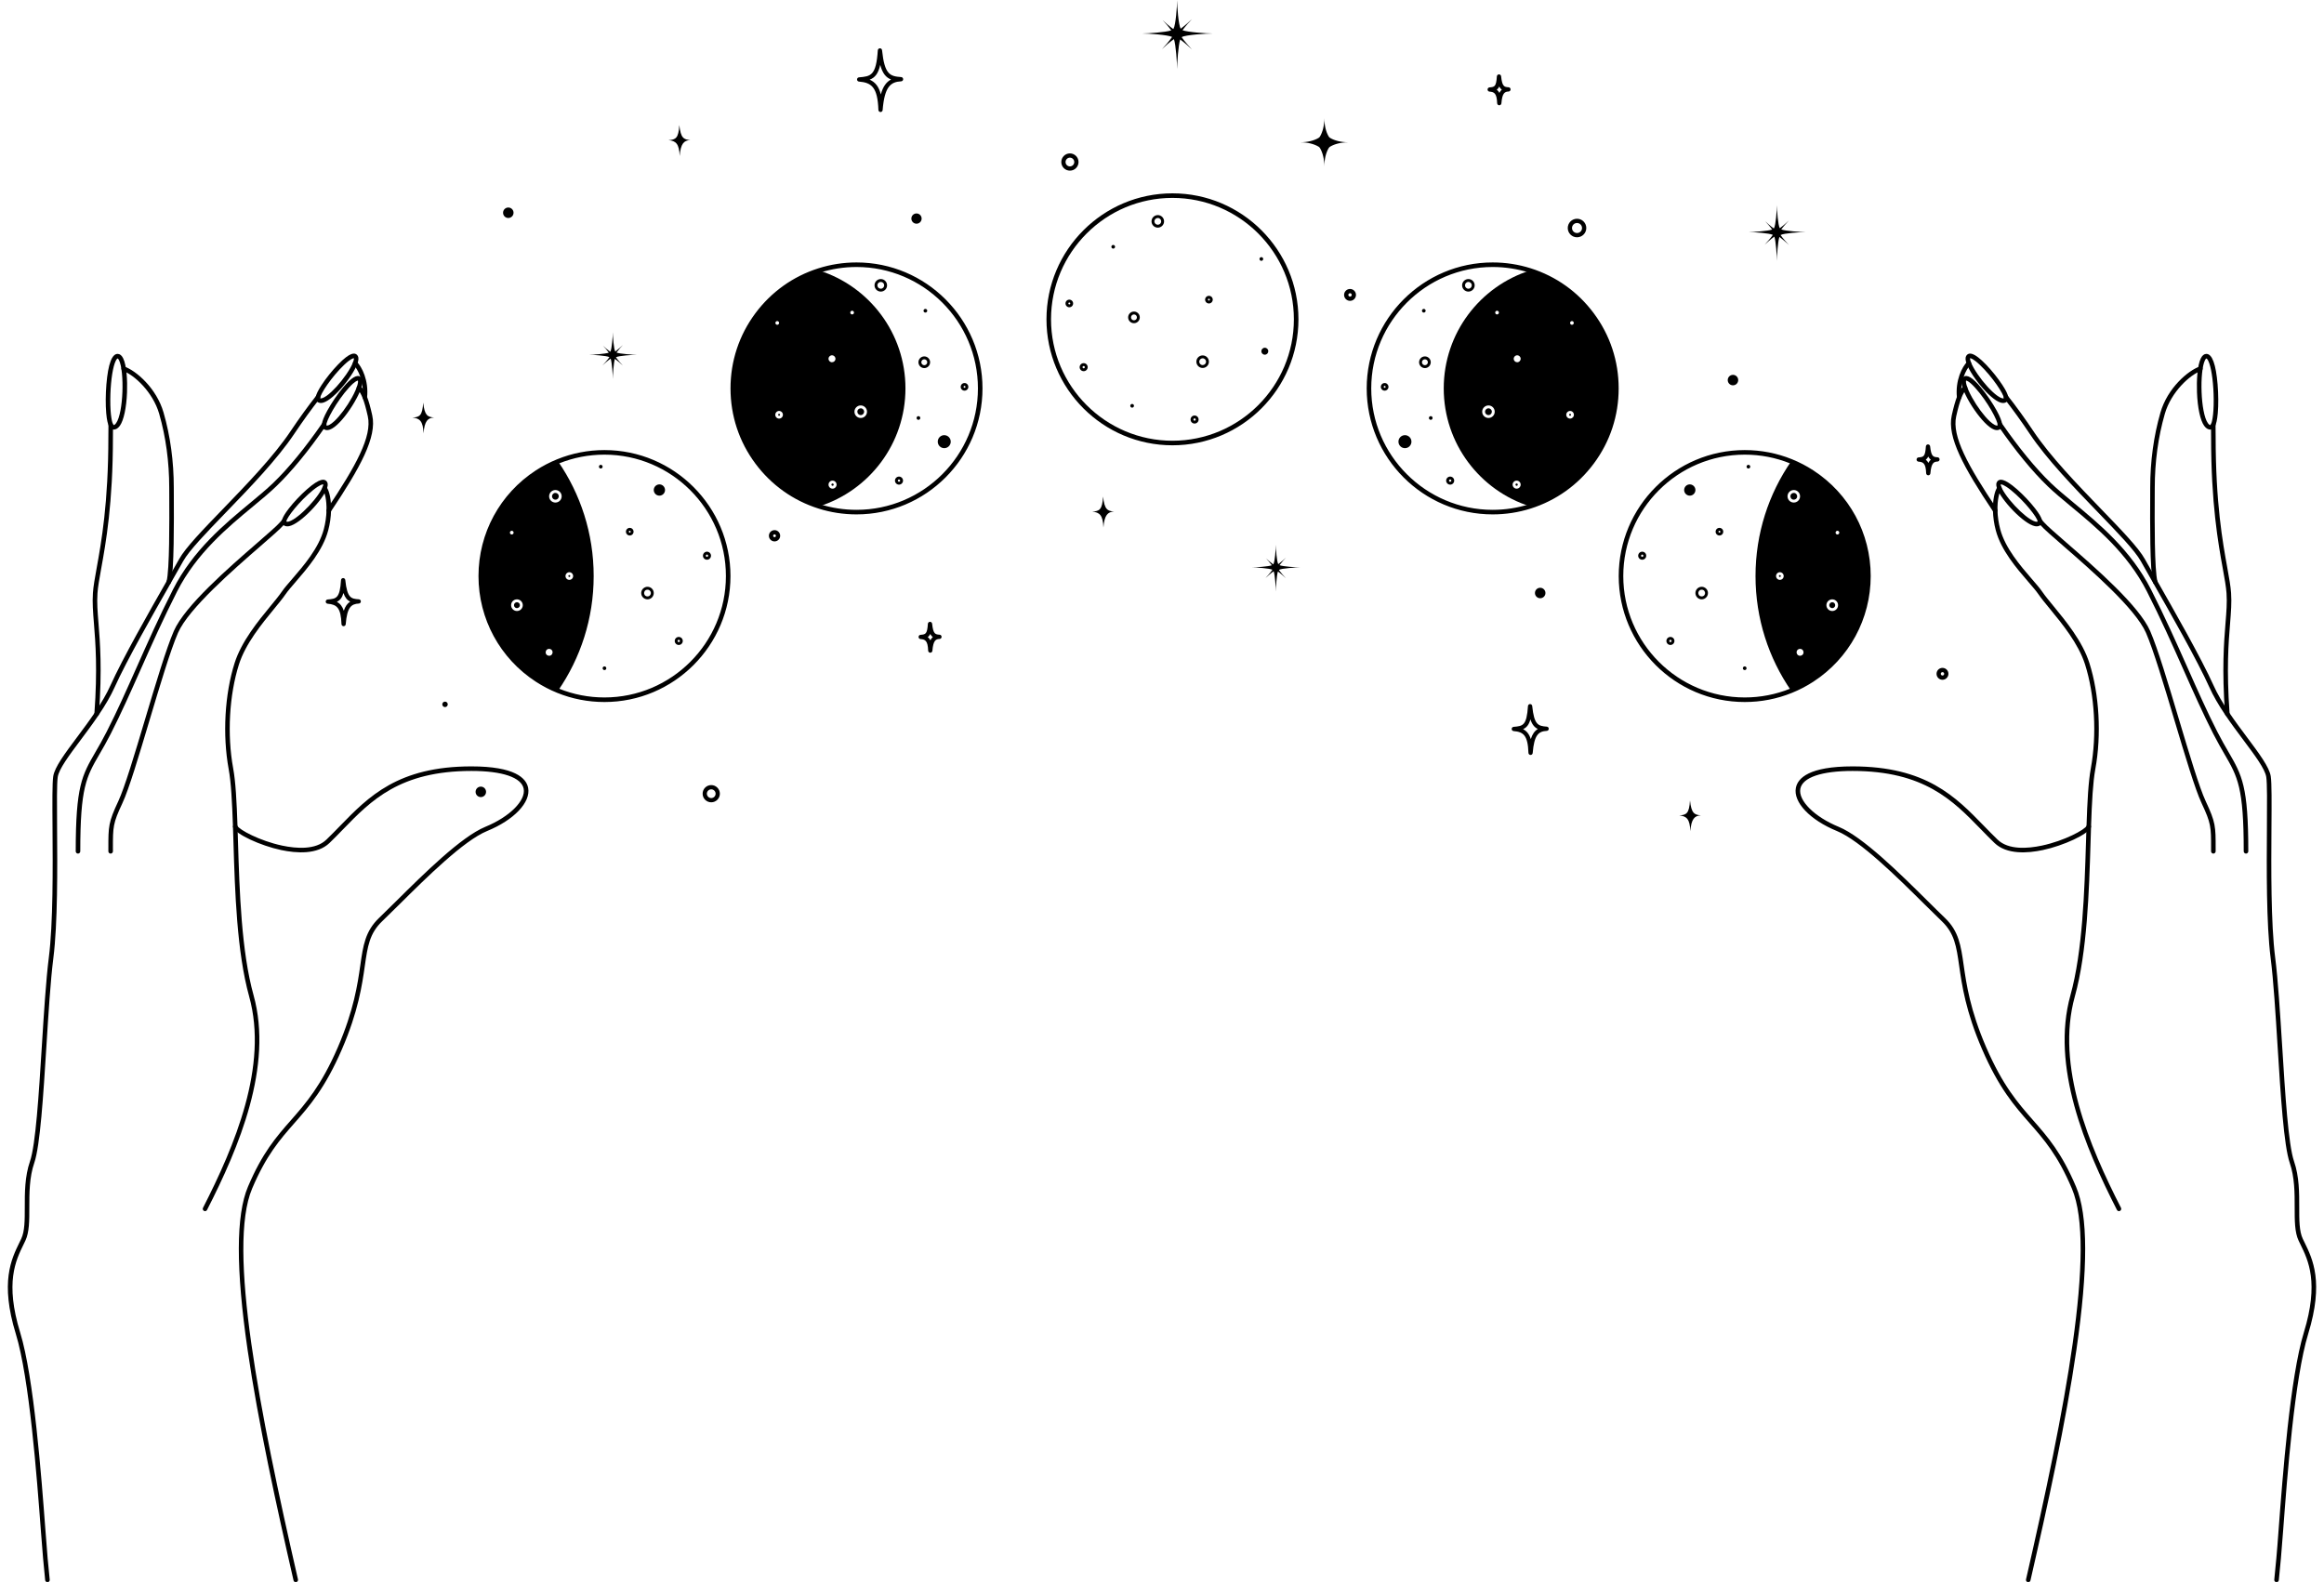 <?xml version="1.0" encoding="UTF-8"?>
<!DOCTYPE svg PUBLIC '-//W3C//DTD SVG 1.0//EN'
          'http://www.w3.org/TR/2001/REC-SVG-20010904/DTD/svg10.dtd'>
<svg height="342.7" preserveAspectRatio="xMidYMid meet" version="1.0" viewBox="-1.7 78.6 503.4 342.7" width="503.4" xmlns="http://www.w3.org/2000/svg" xmlns:xlink="http://www.w3.org/1999/xlink" zoomAndPan="magnify"
><g id="change1_1"
  ><path d="M 437.637 421.355 C 437.602 421.355 437.566 421.352 437.527 421.344 C 437.262 421.281 437.094 421.016 437.156 420.75 C 445.508 384.32 452.488 348.852 447.09 336.086 C 444.027 328.852 441.062 325.477 437.926 321.906 C 434.66 318.188 431.281 314.344 427.633 305.895 C 424.086 297.699 423.273 292 422.676 287.84 C 422.07 283.602 421.668 280.805 418.898 278.156 C 417.797 277.105 416.496 275.816 415.121 274.453 C 409.27 268.652 401.25 260.707 396.203 258.633 C 390.348 256.234 386.691 252.379 387.305 249.266 C 387.719 247.152 390.188 244.629 399.574 244.625 C 399.574 244.625 399.578 244.625 399.582 244.625 C 415.512 244.625 421.887 251.184 428.055 257.531 C 429.012 258.512 430 259.531 431.004 260.496 C 433.336 262.746 437.492 262.441 440.57 261.789 C 445.504 260.746 449.926 258.32 450.285 257.492 C 450.355 257.309 450.535 257.176 450.746 257.176 C 451.02 257.176 451.238 257.395 451.238 257.668 L 451.238 257.672 C 451.238 257.734 451.227 257.797 451.203 257.859 C 450.609 259.316 445.348 261.785 440.777 262.754 C 437.465 263.457 432.961 263.758 430.316 261.207 C 429.305 260.23 428.309 259.207 427.348 258.219 C 421.32 252.023 415.09 245.613 399.582 245.613 C 399.578 245.613 399.578 245.613 399.574 245.613 C 392.871 245.613 388.754 247.016 388.273 249.457 C 387.77 252.02 391.34 255.57 396.578 257.719 C 401.809 259.867 409.902 267.891 415.816 273.75 C 417.191 275.113 418.484 276.398 419.578 277.441 C 422.598 280.324 423.039 283.418 423.652 287.699 C 424.242 291.805 425.047 297.43 428.539 305.504 C 432.129 313.809 435.453 317.594 438.668 321.254 C 441.859 324.887 444.871 328.316 447.996 335.699 C 450.605 341.859 450.625 353.422 448.066 371.043 C 445.793 386.715 441.762 405.078 438.117 420.973 C 438.066 421.199 437.863 421.355 437.637 421.355"
    /><path d="M 477.734 263.516 C 477.461 263.516 477.242 263.293 477.242 263.02 L 477.242 262.406 C 477.246 257.707 477.246 256.984 475.184 252.59 C 473.777 249.586 471.613 242.352 469.324 234.695 C 467.078 227.18 464.758 219.406 463.141 215.695 C 460.852 210.441 451.113 201.984 445.301 196.93 C 442.91 194.855 441.027 193.219 440.305 192.387 C 440.145 192.203 439.977 192.008 439.789 191.801 C 439.605 191.598 439.621 191.285 439.824 191.102 C 440.027 190.918 440.34 190.938 440.523 191.137 C 440.715 191.352 440.887 191.551 441.051 191.738 C 441.727 192.52 443.59 194.137 445.945 196.184 C 452.207 201.621 461.668 209.844 464.047 215.301 C 465.688 219.066 468.02 226.867 470.273 234.41 C 472.551 242.035 474.703 249.23 476.078 252.172 C 478.234 256.766 478.234 257.629 478.23 262.406 L 478.23 263.02 C 478.23 263.293 478.008 263.516 477.734 263.516"
    /><path d="M 457.285 340.973 C 457.109 340.973 456.934 340.875 456.848 340.703 C 449.914 327.137 442.504 309.59 446.777 294.195 C 449.422 284.676 449.82 271.605 450.145 261.102 C 450.18 259.926 450.215 258.773 450.254 257.66 C 450.254 257.656 450.254 257.652 450.254 257.652 C 450.434 252.164 450.664 247.922 451.195 245.031 C 452.527 237.773 452.043 229.152 449.938 222.527 C 448.5 218.012 444.953 213.699 442.363 210.547 C 441.359 209.328 440.492 208.27 439.871 207.371 C 439.355 206.617 438.551 205.688 437.621 204.613 C 435.141 201.742 431.746 197.816 430.602 193.48 C 430.23 192.078 430.027 190.645 429.988 189.219 C 429.934 186.961 430.328 184.938 431.004 184.059 C 431.168 183.844 431.48 183.805 431.695 183.969 C 431.91 184.133 431.953 184.445 431.785 184.66 C 431.355 185.223 430.918 186.883 430.977 189.195 C 431.012 190.543 431.207 191.898 431.559 193.227 C 432.645 197.344 435.949 201.172 438.367 203.969 C 439.316 205.066 440.137 206.012 440.688 206.812 C 441.281 207.676 442.137 208.715 443.129 209.922 C 445.77 213.133 449.387 217.531 450.879 222.227 C 453.031 228.996 453.523 237.801 452.168 245.207 C 451.648 248.039 451.422 252.242 451.238 257.68 C 451.238 257.684 451.238 257.684 451.238 257.688 C 451.203 258.805 451.168 259.953 451.133 261.133 C 450.809 271.688 450.406 284.824 447.73 294.461 C 443.547 309.523 450.875 326.848 457.727 340.254 C 457.852 340.496 457.754 340.797 457.512 340.918 C 457.441 340.957 457.363 340.973 457.285 340.973"
    /><path d="M 430.484 189.703 C 430.324 189.703 430.168 189.625 430.074 189.484 C 423.582 179.785 420.027 173.258 421.07 168.574 C 421.48 166.738 421.836 165.477 422.223 164.488 C 422.652 163.395 423.113 162.656 423.645 162.234 C 423.859 162.062 424.168 162.098 424.34 162.312 C 424.508 162.523 424.473 162.836 424.262 163.008 C 423.875 163.312 423.5 163.93 423.145 164.848 C 422.773 165.789 422.43 167.004 422.031 168.785 C 421.066 173.129 424.551 179.461 430.895 188.934 C 431.047 189.16 430.984 189.465 430.758 189.617 C 430.676 189.676 430.578 189.703 430.484 189.703"
    /><path d="M 484.805 263.516 C 484.531 263.516 484.312 263.293 484.312 263.02 C 484.312 249.16 483.008 246.91 480.145 241.973 C 479.426 240.734 478.613 239.328 477.695 237.535 C 475.508 233.246 473.445 228.617 471.27 223.715 C 468.848 218.27 466.344 212.637 463.344 206.742 C 459.121 198.434 452.34 192.82 446.891 188.312 C 445.031 186.773 443.273 185.316 441.848 183.941 C 438.477 180.688 434.859 176.277 431.086 170.828 C 430.945 170.633 430.965 170.363 431.137 170.188 C 431.328 169.996 431.641 169.992 431.836 170.188 C 431.855 170.211 431.875 170.234 431.895 170.258 C 435.629 175.656 439.211 180.02 442.531 183.23 C 443.934 184.578 445.676 186.023 447.523 187.551 C 453.039 192.117 459.906 197.801 464.227 206.293 C 467.234 212.211 469.742 217.855 472.172 223.312 C 474.344 228.203 476.398 232.82 478.574 237.086 C 479.48 238.855 480.289 240.25 481 241.48 C 483.953 246.57 485.301 248.895 485.301 263.02 C 485.301 263.293 485.078 263.516 484.805 263.516"
    /><path d="M 422.684 165.16 C 422.434 165.16 422.219 164.973 422.191 164.723 C 421.793 161.02 423.316 158.039 424.438 156.938 C 424.629 156.746 424.941 156.75 425.133 156.945 C 425.324 157.141 425.32 157.453 425.129 157.645 C 424.145 158.609 422.812 161.262 423.176 164.617 C 423.203 164.887 423.008 165.129 422.734 165.16 C 422.719 165.16 422.699 165.16 422.684 165.16"
    /><path d="M 491.422 421.355 C 491.402 421.355 491.391 421.355 491.371 421.352 C 491.102 421.328 490.902 421.086 490.93 420.812 L 490.953 420.566 C 491.098 419.117 491.242 417.621 491.383 416.109 C 491.512 414.746 491.672 412.656 491.867 410.008 C 492.734 398.469 494.352 376.992 497.328 367.281 C 500.645 356.465 498.305 351.68 496.598 348.184 C 496.461 347.906 496.332 347.641 496.207 347.379 C 495.344 345.555 495.348 343.043 495.348 340.141 C 495.352 337.094 495.355 333.645 494.277 330.512 C 492.996 326.789 492.312 315.84 491.648 305.25 C 491.211 298.242 490.758 290.996 490.145 286.172 C 489.191 278.656 489.273 266.648 489.336 257.879 C 489.371 252.52 489.402 248.285 489.191 246.914 C 488.926 245.184 486.754 242.281 484.238 238.918 C 482.949 237.191 481.613 235.406 480.352 233.539 C 478.828 231.285 477.699 229.324 476.902 227.547 C 474.223 221.59 468.273 211.164 464.719 204.938 C 464.711 204.922 464.703 204.906 464.695 204.891 L 464.535 204.613 C 463.512 202.82 462.629 201.27 462.016 200.164 C 460.738 197.867 457.043 194.039 452.762 189.609 C 447.562 184.227 441.668 178.125 437.957 172.582 C 436.102 169.816 434.242 167.242 432.426 164.93 C 432.258 164.715 432.293 164.406 432.508 164.238 C 432.723 164.07 433.035 164.105 433.203 164.32 C 435.031 166.648 436.91 169.242 438.777 172.035 C 442.441 177.504 448.301 183.57 453.473 188.926 C 457.801 193.402 461.539 197.273 462.879 199.688 C 463.488 200.785 464.371 202.332 465.395 204.121 L 465.578 204.441 C 465.586 204.457 465.594 204.473 465.602 204.488 C 469.164 210.738 475.109 221.156 477.805 227.145 C 478.578 228.867 479.68 230.781 481.172 232.984 C 482.422 234.832 483.746 236.609 485.031 238.328 C 487.625 241.797 489.863 244.789 490.164 246.766 C 490.391 248.215 490.359 252.484 490.32 257.887 C 490.262 266.625 490.18 278.598 491.125 286.047 C 491.742 290.902 492.195 298.164 492.637 305.188 C 493.293 315.711 493.977 326.594 495.211 330.188 C 496.344 333.48 496.34 337.02 496.336 340.141 C 496.336 342.926 496.332 345.332 497.102 346.957 C 497.223 347.215 497.352 347.477 497.484 347.746 C 499.266 351.391 501.703 356.383 498.273 367.57 C 495.328 377.18 493.719 398.582 492.855 410.082 C 492.652 412.734 492.496 414.828 492.367 416.203 C 492.227 417.719 492.078 419.215 491.938 420.66 L 491.91 420.91 C 491.887 421.164 491.672 421.355 491.422 421.355"
    /><path d="M 465.148 205.188 C 464.914 205.188 464.719 205.023 464.668 204.805 C 463.969 202.188 464.023 191.395 464.051 186.203 C 464.051 185.422 464.055 184.77 464.055 184.285 C 464.055 178.559 464.801 173.07 466.273 167.969 C 467.801 162.668 472.234 158.891 474.75 158.008 C 475.008 157.914 475.289 158.051 475.379 158.309 C 475.473 158.566 475.336 158.848 475.078 158.938 C 472.664 159.785 468.59 163.492 467.223 168.242 C 465.777 173.254 465.043 178.652 465.043 184.285 C 465.043 184.77 465.039 185.426 465.035 186.211 C 465.012 191.363 464.957 202.086 465.625 204.555 C 465.625 204.562 465.629 204.566 465.629 204.574 C 465.637 204.613 465.645 204.652 465.645 204.691 C 465.645 204.965 465.422 205.188 465.148 205.188"
    /><path d="M 480.762 233.754 C 480.504 233.754 480.285 233.555 480.27 233.297 C 479.566 223.547 480.027 217.82 480.363 213.641 C 480.566 211.137 480.727 209.16 480.586 207.125 C 480.488 205.691 480.176 203.973 479.781 201.789 C 478.77 196.191 477.242 187.727 477.242 173.203 C 477.242 172.43 477.234 171.559 477.223 170.613 C 477.219 170.34 477.434 170.117 477.707 170.113 C 477.711 170.113 477.711 170.113 477.715 170.113 C 477.984 170.113 478.203 170.328 478.207 170.598 C 478.223 171.547 478.23 172.426 478.23 173.203 C 478.23 187.641 479.75 196.051 480.758 201.613 C 481.156 203.824 481.473 205.57 481.574 207.059 C 481.719 209.164 481.555 211.176 481.352 213.719 C 481.016 217.867 480.559 223.551 481.254 233.227 C 481.273 233.496 481.07 233.734 480.797 233.754 C 480.785 233.754 480.773 233.754 480.762 233.754"
    /><path d="M 431.691 183.523 C 431.617 183.758 431.98 184.875 433.641 186.91 C 435.062 188.652 436.82 190.297 438.121 191.102 C 439.012 191.648 439.504 191.703 439.68 191.582 C 439.656 190.773 436.824 187.145 433.898 184.785 C 432.348 183.539 431.789 183.516 431.691 183.523 Z M 440.098 191.859 L 440.102 191.859 Z M 439.473 192.625 C 439.359 192.625 439.234 192.613 439.105 192.59 C 436.656 192.133 431.656 186.812 430.832 184.262 C 430.629 183.633 430.676 183.148 430.98 182.832 C 431.414 182.375 432.324 182.066 435.23 184.617 C 436.594 185.816 438.047 187.355 439.121 188.738 C 440.922 191.051 440.793 191.785 440.48 192.172 C 440.305 192.391 439.988 192.625 439.473 192.625"
    /><path d="M 424.18 161.047 C 424.051 161.25 424.188 162.398 425.48 164.73 C 426.578 166.711 428.07 168.715 429.277 169.836 C 430.066 170.562 430.73 170.91 431.004 170.746 C 431.164 169.922 428.777 165.504 426.109 162.57 C 424.777 161.109 424.258 161.047 424.18 161.047 Z M 431.371 171.086 Z M 430.852 171.777 C 430.676 171.777 430.477 171.742 430.25 171.664 C 427.875 170.832 423.656 164.531 423.203 161.742 C 423.094 161.039 423.219 160.539 423.582 160.262 C 424.367 159.652 425.578 160.375 427.387 162.535 C 428.586 163.969 429.898 165.895 430.812 167.562 C 432.332 170.348 432.086 171.105 431.699 171.453 C 431.52 171.617 431.242 171.777 430.852 171.777"
    /><path d="M 432.398 164.84 C 432.398 164.84 432.398 164.84 432.395 164.84 C 432.398 164.84 432.398 164.84 432.398 164.84 Z M 425.047 156.195 C 424.953 156.426 425.227 157.566 426.719 159.727 C 427.992 161.578 429.613 163.359 430.848 164.266 C 431.688 164.883 432.172 164.98 432.359 164.871 C 432.402 164.062 429.871 160.219 427.141 157.633 C 425.703 156.27 425.148 156.195 425.047 156.195 Z M 432.754 165.18 Z M 432.199 165.902 C 432.051 165.902 431.887 165.879 431.703 165.828 C 429.305 165.18 424.746 159.469 424.129 156.863 C 423.977 156.219 424.066 155.742 424.395 155.449 C 424.859 155.031 425.797 154.793 428.484 157.57 C 429.746 158.875 431.07 160.527 432.031 161.992 C 433.637 164.441 433.453 165.164 433.109 165.523 C 432.934 165.711 432.641 165.902 432.199 165.902"
    /><path d="M 476.227 156.25 C 476.199 156.254 476.07 156.324 475.906 156.66 C 474.734 159.066 474.941 168.02 476.551 170.273 C 476.816 170.648 477.012 170.684 477.113 170.676 C 477.363 170.438 477.836 168.82 477.809 165.102 C 477.785 161.953 477.41 158.887 476.848 157.289 C 476.504 156.305 476.23 156.25 476.227 156.25 Z M 477.152 170.672 L 477.211 171.164 Z M 477.102 171.664 C 476.719 171.664 476.215 171.504 475.746 170.848 C 474.898 169.66 474.312 166.938 474.188 163.574 C 474.09 161.047 474.258 157.789 475.02 156.23 C 475.32 155.609 475.711 155.285 476.184 155.266 C 476.195 155.266 476.215 155.266 476.227 155.266 C 477.469 155.266 478.285 157.484 478.652 161.859 C 478.832 164.035 478.848 166.316 478.691 168.117 C 478.43 171.129 477.793 171.59 477.273 171.652 C 477.219 171.66 477.16 171.664 477.102 171.664"
    /><path d="M 62.359 421.355 C 62.137 421.355 61.934 421.199 61.883 420.973 C 58.238 405.078 54.207 386.719 51.934 371.043 C 49.375 353.422 49.398 341.859 52.004 335.699 C 55.129 328.316 58.145 324.887 61.336 321.254 C 64.547 317.59 67.875 313.805 71.465 305.504 C 74.953 297.43 75.762 291.805 76.348 287.699 C 76.961 283.418 77.402 280.328 80.422 277.441 C 81.512 276.398 82.809 275.113 84.18 273.754 C 90.094 267.895 98.195 259.867 103.422 257.719 C 108.664 255.57 112.234 252.02 111.73 249.457 C 111.246 247.016 107.129 245.613 100.426 245.613 C 100.426 245.613 100.418 245.613 100.418 245.613 C 84.906 245.613 78.676 252.023 72.652 258.219 C 71.691 259.207 70.699 260.23 69.684 261.207 C 67.043 263.758 62.535 263.453 59.223 262.754 C 54.652 261.785 49.391 259.316 48.797 257.859 C 48.773 257.797 48.762 257.734 48.762 257.672 C 48.762 257.398 48.98 257.176 49.254 257.176 C 49.469 257.176 49.652 257.312 49.719 257.504 C 50.109 258.34 54.516 260.746 59.426 261.789 C 62.508 262.441 66.668 262.746 68.996 260.496 C 70 259.531 70.988 258.516 71.945 257.531 C 78.113 251.188 84.488 244.625 100.418 244.625 C 100.422 244.625 100.422 244.625 100.426 244.625 C 109.812 244.629 112.281 247.152 112.699 249.266 C 113.312 252.383 109.652 256.234 103.797 258.633 C 98.75 260.707 90.73 268.656 84.875 274.457 C 83.5 275.82 82.203 277.105 81.102 278.156 C 78.332 280.805 77.93 283.602 77.324 287.84 C 76.73 292 75.914 297.699 72.371 305.895 C 68.719 314.34 65.344 318.188 62.078 321.902 C 58.938 325.477 55.977 328.848 52.914 336.086 C 47.512 348.855 54.492 384.324 62.844 420.75 C 62.906 421.016 62.738 421.281 62.473 421.344 C 62.434 421.352 62.398 421.355 62.359 421.355"
    /><path d="M 22.266 263.516 C 21.992 263.516 21.773 263.293 21.773 263.02 L 21.773 262.406 C 21.77 257.629 21.77 256.766 23.922 252.172 C 25.297 249.23 27.449 242.035 29.727 234.41 C 31.98 226.867 34.312 219.066 35.953 215.301 C 38.336 209.844 47.793 201.621 54.055 196.184 C 56.41 194.137 58.273 192.52 58.949 191.738 C 59.113 191.551 59.289 191.352 59.477 191.137 C 59.66 190.938 59.973 190.918 60.176 191.102 C 60.379 191.285 60.395 191.598 60.215 191.801 C 60.027 192.008 59.855 192.203 59.695 192.387 C 58.973 193.219 57.09 194.855 54.703 196.93 C 48.887 201.984 39.152 210.441 36.859 215.695 C 35.242 219.406 32.918 227.18 30.672 234.695 C 28.387 242.352 26.223 249.586 24.816 252.59 C 22.754 256.984 22.758 257.707 22.758 262.406 L 22.762 263.02 C 22.762 263.293 22.539 263.516 22.266 263.516"
    /><path d="M 42.715 340.973 C 42.637 340.973 42.562 340.957 42.488 340.918 C 42.246 340.797 42.148 340.496 42.273 340.254 C 49.125 326.848 56.453 309.523 52.27 294.461 C 49.594 284.824 49.191 271.688 48.871 261.133 C 48.836 259.953 48.797 258.805 48.762 257.688 C 48.762 257.68 48.762 257.676 48.762 257.672 C 48.578 252.242 48.352 248.035 47.832 245.211 C 46.477 237.801 46.969 228.996 49.121 222.227 C 50.617 217.531 54.23 213.133 56.871 209.922 C 57.863 208.715 58.719 207.676 59.316 206.812 C 59.863 206.012 60.684 205.066 61.633 203.969 C 64.047 201.172 67.359 197.344 68.445 193.227 C 68.793 191.898 68.988 190.543 69.023 189.195 C 69.082 186.883 68.645 185.223 68.215 184.66 C 68.047 184.445 68.09 184.133 68.305 183.969 C 68.523 183.801 68.832 183.844 69 184.059 C 69.672 184.938 70.066 186.961 70.012 189.219 C 69.973 190.645 69.77 192.078 69.398 193.48 C 68.254 197.816 64.859 201.742 62.379 204.613 C 61.449 205.688 60.648 206.617 60.129 207.371 C 59.508 208.27 58.641 209.328 57.637 210.547 C 55.047 213.699 51.5 218.012 50.062 222.527 C 47.957 229.152 47.473 237.773 48.805 245.031 C 49.336 247.918 49.566 252.164 49.75 257.652 C 49.75 257.656 49.75 257.66 49.75 257.668 C 49.785 258.773 49.82 259.926 49.855 261.102 C 50.18 271.605 50.578 284.676 53.223 294.195 C 57.496 309.59 50.086 327.137 43.152 340.703 C 43.066 340.875 42.895 340.973 42.715 340.973"
    /><path d="M 69.516 189.703 C 69.422 189.703 69.328 189.676 69.242 189.617 C 69.016 189.465 68.953 189.16 69.105 188.934 C 75.449 179.461 78.934 173.129 77.969 168.785 C 77.57 167.004 77.227 165.789 76.859 164.848 C 76.5 163.93 76.125 163.312 75.738 163.008 C 75.527 162.836 75.492 162.523 75.66 162.312 C 75.832 162.098 76.145 162.062 76.355 162.234 C 76.887 162.656 77.352 163.391 77.777 164.488 C 78.168 165.477 78.523 166.738 78.93 168.574 C 79.973 173.258 76.418 179.785 69.926 189.484 C 69.832 189.625 69.676 189.703 69.516 189.703"
    /><path d="M 15.195 263.516 C 14.922 263.516 14.703 263.293 14.703 263.02 C 14.703 248.895 16.047 246.57 19 241.48 C 19.715 240.25 20.52 238.855 21.422 237.086 C 23.602 232.82 25.656 228.203 27.832 223.312 C 30.258 217.855 32.766 212.211 35.777 206.293 C 40.094 197.801 46.961 192.117 52.48 187.551 C 54.324 186.023 56.066 184.578 57.469 183.23 C 60.789 180.023 64.371 175.656 68.109 170.258 C 68.121 170.238 68.137 170.219 68.152 170.203 C 68.336 170.004 68.648 169.988 68.848 170.176 C 69.039 170.348 69.062 170.633 68.91 170.832 C 65.141 176.281 61.52 180.691 58.152 183.941 C 56.727 185.316 54.969 186.773 53.109 188.312 C 47.66 192.82 40.883 198.434 36.656 206.742 C 33.66 212.637 31.156 218.27 28.734 223.715 C 26.551 228.617 24.492 233.246 22.305 237.535 C 21.391 239.328 20.574 240.734 19.855 241.973 C 16.992 246.91 15.688 249.16 15.688 263.02 C 15.688 263.293 15.469 263.516 15.195 263.516"
    /><path d="M 77.32 165.16 C 77.301 165.16 77.281 165.16 77.266 165.16 C 76.992 165.129 76.797 164.887 76.828 164.617 C 77.188 161.262 75.855 158.609 74.871 157.645 C 74.68 157.453 74.676 157.141 74.867 156.945 C 75.059 156.75 75.371 156.746 75.566 156.938 C 76.684 158.039 78.207 161.02 77.809 164.723 C 77.781 164.973 77.57 165.16 77.32 165.16"
    /><path d="M 8.578 421.355 C 8.328 421.355 8.113 421.164 8.086 420.91 C 7.938 419.367 7.781 417.805 7.633 416.203 C 7.504 414.836 7.348 412.758 7.148 410.125 C 6.285 398.613 4.676 377.191 1.727 367.57 C -1.703 356.379 0.738 351.387 2.52 347.746 C 2.652 347.477 2.781 347.211 2.902 346.953 C 3.668 345.332 3.668 342.926 3.668 340.141 C 3.664 337.02 3.66 333.48 4.793 330.188 C 6.027 326.594 6.707 315.707 7.367 305.18 C 7.805 298.16 8.262 290.898 8.875 286.047 C 9.82 278.598 9.738 266.629 9.676 257.887 C 9.641 252.484 9.609 248.215 9.832 246.766 C 10.137 244.789 12.379 241.797 14.969 238.328 C 16.254 236.609 17.582 234.832 18.828 232.984 C 20.316 230.781 21.418 228.871 22.199 227.145 C 24.867 221.211 30.598 211.156 34.402 204.488 C 34.406 204.473 34.414 204.457 34.422 204.441 C 35.426 202.691 36.445 200.906 37.121 199.688 C 38.461 197.273 42.199 193.402 46.527 188.926 C 51.699 183.57 57.559 177.504 61.223 172.035 C 63.09 169.242 64.965 166.648 66.797 164.32 C 66.965 164.105 67.277 164.07 67.488 164.238 C 67.707 164.406 67.742 164.715 67.574 164.93 C 65.758 167.242 63.898 169.816 62.043 172.582 C 58.332 178.125 52.438 184.227 47.234 189.609 C 42.957 194.039 39.262 197.867 37.984 200.164 C 37.312 201.379 36.297 203.152 35.301 204.895 C 35.293 204.91 35.289 204.926 35.281 204.938 C 31.484 211.59 25.754 221.645 23.098 227.551 C 22.297 229.328 21.168 231.289 19.648 233.539 C 18.387 235.406 17.051 237.191 15.762 238.918 C 13.246 242.281 11.078 245.184 10.809 246.914 C 10.598 248.289 10.629 252.52 10.664 257.879 C 10.727 266.648 10.809 278.656 9.855 286.172 C 9.242 290.992 8.793 298.234 8.352 305.238 C 7.688 315.832 7.004 326.785 5.727 330.512 C 4.648 333.645 4.652 337.094 4.652 340.141 C 4.656 343.043 4.656 345.555 3.793 347.379 C 3.672 347.641 3.543 347.906 3.406 348.18 C 1.699 351.676 -0.645 356.461 2.672 367.281 C 5.652 377.008 7.27 398.504 8.137 410.051 C 8.332 412.68 8.488 414.754 8.613 416.109 C 8.766 417.711 8.918 419.273 9.07 420.812 C 9.098 421.086 8.898 421.328 8.629 421.352 C 8.613 421.355 8.594 421.355 8.578 421.355"
    /><path d="M 34.852 205.188 C 34.578 205.188 34.355 204.965 34.355 204.691 C 34.355 204.648 34.363 204.605 34.375 204.562 C 34.375 204.562 34.375 204.559 34.379 204.555 C 35.043 202.086 34.988 191.363 34.965 186.211 C 34.961 185.426 34.957 184.77 34.957 184.285 C 34.957 178.652 34.223 173.254 32.781 168.242 C 31.41 163.492 27.336 159.785 24.922 158.938 C 24.664 158.848 24.531 158.566 24.621 158.309 C 24.711 158.051 24.992 157.914 25.25 158.008 C 27.766 158.891 32.199 162.668 33.727 167.969 C 35.199 173.066 35.945 178.559 35.945 184.285 C 35.945 184.77 35.949 185.426 35.953 186.207 C 35.977 191.398 36.031 202.199 35.332 204.809 C 35.281 205.023 35.086 205.188 34.852 205.188"
    /><path d="M 19.238 233.754 C 19.227 233.754 19.215 233.754 19.203 233.754 C 18.93 233.734 18.727 233.496 18.746 233.227 C 19.445 223.551 18.984 217.867 18.652 213.719 C 18.445 211.176 18.285 209.164 18.426 207.059 C 18.531 205.57 18.848 203.824 19.246 201.613 C 20.25 196.051 21.773 187.641 21.773 173.203 C 21.773 172.43 21.777 171.551 21.793 170.598 C 21.797 170.324 22.016 170.102 22.293 170.113 C 22.566 170.117 22.785 170.34 22.781 170.613 C 22.766 171.562 22.762 172.434 22.762 173.203 C 22.762 187.727 21.23 196.191 20.219 201.789 C 19.824 203.973 19.512 205.691 19.414 207.125 C 19.273 209.16 19.434 211.137 19.637 213.641 C 19.973 217.82 20.434 223.547 19.73 233.297 C 19.715 233.555 19.496 233.754 19.238 233.754"
    /><path d="M 60.285 191.547 Z M 60.324 191.582 C 60.496 191.703 60.988 191.648 61.879 191.102 C 63.18 190.297 64.941 188.648 66.359 186.91 C 67.996 184.902 68.371 183.789 68.305 183.523 C 68.191 183.516 67.625 183.562 66.102 184.785 C 63.172 187.145 60.348 190.773 60.324 191.582 Z M 60.531 192.625 C 60.012 192.625 59.699 192.391 59.52 192.172 C 59.207 191.785 59.082 191.051 60.879 188.738 C 61.953 187.355 63.41 185.816 64.773 184.617 C 67.676 182.066 68.586 182.375 69.02 182.832 C 69.324 183.148 69.375 183.633 69.168 184.262 C 68.344 186.812 63.344 192.133 60.898 192.59 C 60.766 192.613 60.641 192.625 60.531 192.625"
    /><path d="M 68.961 170.719 Z M 68.996 170.746 C 69.27 170.91 69.934 170.562 70.719 169.836 C 71.93 168.715 73.422 166.711 74.523 164.73 C 75.805 162.414 75.949 161.266 75.816 161.047 C 75.734 161.051 75.211 161.121 73.895 162.57 C 71.227 165.5 68.836 169.922 68.996 170.746 Z M 69.148 171.777 C 68.758 171.777 68.48 171.617 68.297 171.453 C 67.914 171.105 67.668 170.348 69.191 167.562 C 70.102 165.895 71.414 163.969 72.613 162.535 C 74.422 160.375 75.633 159.652 76.418 160.262 C 76.781 160.539 76.91 161.039 76.797 161.742 C 76.383 164.285 72.285 170.777 69.75 171.664 C 69.527 171.742 69.328 171.777 69.148 171.777"
    /><path d="M 67.645 164.871 C 67.828 164.98 68.312 164.883 69.156 164.266 C 70.391 163.359 72.012 161.578 73.285 159.727 C 74.754 157.598 75.035 156.457 74.949 156.195 C 74.84 156.199 74.277 156.285 72.855 157.633 C 70.129 160.219 67.602 164.062 67.645 164.871 Z M 67.801 165.902 C 67.359 165.902 67.07 165.711 66.891 165.523 C 66.547 165.164 66.363 164.441 67.969 161.992 C 68.926 160.527 70.254 158.875 71.52 157.57 C 74.207 154.793 75.141 155.031 75.605 155.449 C 75.934 155.742 76.023 156.219 75.871 156.863 C 75.254 159.469 70.699 165.18 68.297 165.828 C 68.113 165.879 67.949 165.902 67.801 165.902"
    /><path d="M 22.848 170.672 C 22.852 170.676 22.852 170.676 22.852 170.676 C 22.852 170.676 22.852 170.676 22.848 170.672 Z M 22.891 170.676 C 22.984 170.684 23.18 170.648 23.449 170.273 C 25.059 168.02 25.266 159.066 24.094 156.66 C 23.93 156.324 23.801 156.254 23.777 156.25 C 23.773 156.25 23.5 156.305 23.152 157.289 C 22.59 158.887 22.215 161.953 22.191 165.102 C 22.164 168.82 22.637 170.438 22.891 170.676 Z M 22.898 171.664 C 22.84 171.664 22.781 171.66 22.727 171.652 C 22.207 171.59 21.574 171.129 21.309 168.117 C 21.152 166.316 21.168 164.035 21.348 161.859 C 21.723 157.43 22.547 155.207 23.82 155.266 C 24.289 155.285 24.68 155.609 24.98 156.23 C 25.742 157.789 25.91 161.047 25.816 163.574 C 25.688 166.938 25.102 169.66 24.254 170.848 C 23.785 171.5 23.285 171.664 22.898 171.664"
    /><path d="M 183.828 136.441 C 181.113 136.441 178.441 136.855 175.879 137.664 C 164.902 141.141 157.523 151.219 157.523 162.742 C 157.523 174.27 164.902 184.348 175.879 187.824 C 178.441 188.637 181.113 189.047 183.828 189.047 C 198.328 189.047 210.129 177.246 210.129 162.742 C 210.129 148.242 198.328 136.441 183.828 136.441 Z M 183.828 190.035 C 181.016 190.035 178.238 189.609 175.582 188.766 C 170.094 187.031 165.371 183.66 161.918 179.02 C 158.398 174.285 156.535 168.66 156.535 162.742 C 156.535 156.828 158.398 151.203 161.918 146.469 C 165.371 141.828 170.094 138.461 175.582 136.723 C 178.238 135.883 181.016 135.453 183.828 135.453 C 198.875 135.453 211.117 147.695 211.117 162.742 C 211.117 177.793 198.875 190.035 183.828 190.035"
    /><path d="M 189.105 139.676 C 189.508 139.684 189.832 140.02 189.824 140.426 C 189.816 140.828 189.48 141.152 189.074 141.145 C 188.668 141.137 188.344 140.801 188.352 140.395 C 188.359 139.988 188.699 139.668 189.105 139.676 Z M 189.062 141.77 C 189.809 141.785 190.434 141.188 190.445 140.438 C 190.465 139.688 189.863 139.066 189.117 139.051 C 188.367 139.035 187.742 139.633 187.73 140.383 C 187.715 141.133 188.312 141.754 189.062 141.77"
    /><path d="M 198.738 146.316 C 198.961 146.324 199.141 146.148 199.148 145.926 C 199.152 145.703 198.977 145.52 198.754 145.516 C 198.531 145.512 198.352 145.688 198.344 145.91 C 198.34 146.129 198.516 146.312 198.738 146.316"
    /><path d="M 197.234 169.551 C 197.453 169.555 197.641 169.379 197.645 169.156 C 197.648 168.938 197.473 168.754 197.25 168.75 C 197.027 168.742 196.848 168.922 196.84 169.141 C 196.836 169.363 197.012 169.547 197.234 169.551"
    /><path d="M 202.805 175.688 C 203.578 175.703 204.223 175.086 204.238 174.309 C 204.254 173.531 203.637 172.891 202.859 172.871 C 202.086 172.855 201.441 173.473 201.426 174.25 C 201.41 175.027 202.027 175.672 202.805 175.688"
    /><path d="M 193.039 182.469 C 193.176 182.473 193.285 182.586 193.281 182.723 C 193.277 182.859 193.164 182.969 193.027 182.965 C 192.891 182.961 192.781 182.848 192.785 182.711 C 192.789 182.574 192.902 182.465 193.039 182.469 Z M 193.016 183.59 C 193.496 183.598 193.898 183.215 193.906 182.734 C 193.914 182.254 193.531 181.855 193.051 181.844 C 192.57 181.836 192.172 182.219 192.16 182.699 C 192.152 183.18 192.535 183.578 193.016 183.59"
    /><path d="M 207.02 162.402 C 207.023 162.289 207.117 162.199 207.23 162.203 C 207.34 162.203 207.43 162.297 207.43 162.41 C 207.426 162.52 207.332 162.609 207.219 162.609 C 207.109 162.605 207.02 162.512 207.02 162.402 Z M 208.051 162.422 C 208.062 161.965 207.695 161.586 207.242 161.578 C 206.785 161.566 206.406 161.934 206.398 162.387 C 206.387 162.844 206.75 163.223 207.207 163.23 C 207.664 163.242 208.043 162.879 208.051 162.422"
    /><path d="M 198.492 157.715 C 198.141 157.707 197.859 157.414 197.867 157.062 C 197.871 156.707 198.164 156.426 198.52 156.434 C 198.871 156.441 199.152 156.734 199.148 157.086 C 199.141 157.441 198.848 157.723 198.492 157.715 Z M 198.531 155.809 C 197.836 155.797 197.258 156.352 197.242 157.047 C 197.23 157.746 197.781 158.324 198.48 158.34 C 199.18 158.352 199.758 157.797 199.77 157.102 C 199.785 156.402 199.23 155.824 198.531 155.809"
    /><path d="M 184.758 167.055 C 185.164 167.062 185.484 167.398 185.477 167.805 C 185.469 168.211 185.133 168.535 184.727 168.527 C 184.32 168.516 184 168.18 184.008 167.777 C 184.016 167.367 184.352 167.047 184.758 167.055"
    /><path d="M 178.645 183.34 C 178.777 183.344 178.891 183.457 178.887 183.594 C 178.883 183.73 178.77 183.84 178.633 183.836 C 178.496 183.836 178.387 183.723 178.391 183.586 C 178.395 183.449 178.508 183.34 178.645 183.34"
    /><path d="M 166.234 168.438 C 166.242 167.98 166.621 167.617 167.074 167.625 C 167.531 167.637 167.898 168.016 167.887 168.469 C 167.879 168.926 167.5 169.289 167.043 169.281 C 166.586 169.273 166.223 168.895 166.234 168.438 Z M 167.059 148.566 C 167.055 148.789 166.871 148.965 166.652 148.961 C 166.43 148.953 166.254 148.773 166.258 148.551 C 166.262 148.328 166.445 148.152 166.668 148.16 C 166.891 148.164 167.066 148.348 167.059 148.566 Z M 177.766 156.305 C 177.773 155.891 178.117 155.562 178.531 155.57 C 178.949 155.578 179.277 155.922 179.27 156.336 C 179.262 156.754 178.918 157.082 178.504 157.074 C 178.086 157.066 177.758 156.723 177.766 156.305 Z M 177.766 183.57 C 177.777 183.09 178.176 182.707 178.656 182.719 C 179.137 182.727 179.52 183.125 179.512 183.605 C 179.5 184.09 179.102 184.473 178.621 184.461 C 178.141 184.453 177.758 184.051 177.766 183.57 Z M 182.48 146.309 C 182.484 146.09 182.668 145.91 182.891 145.918 C 183.109 145.922 183.285 146.105 183.281 146.328 C 183.277 146.547 183.094 146.723 182.871 146.719 C 182.652 146.715 182.477 146.531 182.48 146.309 Z M 183.383 167.762 C 183.398 167.012 184.02 166.414 184.77 166.43 C 185.52 166.445 186.117 167.07 186.102 167.816 C 186.086 168.566 185.465 169.164 184.715 169.148 C 183.965 169.133 183.367 168.512 183.383 167.762 Z M 157.031 162.742 C 157.031 174.723 164.887 184.863 175.73 188.297 C 186.57 184.863 194.43 174.723 194.43 162.742 C 194.43 150.77 186.57 140.625 175.73 137.195 C 164.887 140.625 157.031 150.77 157.031 162.742"
    /><path d="M 167.062 168.25 C 167.176 168.254 167.266 168.344 167.266 168.457 C 167.262 168.57 167.168 168.66 167.055 168.656 C 166.941 168.656 166.855 168.562 166.855 168.449 C 166.859 168.336 166.949 168.246 167.062 168.25"
    /><path d="M 252.266 121.473 C 237.762 121.473 225.961 133.273 225.961 147.777 C 225.961 162.277 237.762 174.078 252.266 174.078 C 266.77 174.078 278.566 162.277 278.566 147.777 C 278.566 133.273 266.77 121.473 252.266 121.473 Z M 252.266 175.066 C 237.219 175.066 224.977 162.824 224.977 147.777 C 224.977 132.727 237.219 120.484 252.266 120.484 C 267.312 120.484 279.555 132.727 279.555 147.777 C 279.555 162.824 267.312 175.066 252.266 175.066"
    /><path d="M 259.539 156.938 C 259.551 157.344 259.227 157.68 258.82 157.688 C 258.414 157.695 258.078 157.371 258.07 156.969 C 258.062 156.562 258.387 156.227 258.789 156.219 C 259.195 156.211 259.531 156.531 259.539 156.938 Z M 260.164 156.926 C 260.148 156.176 259.527 155.578 258.777 155.594 C 258.027 155.609 257.43 156.23 257.445 156.98 C 257.461 157.73 258.086 158.328 258.832 158.312 C 259.582 158.297 260.18 157.676 260.164 156.926"
    /><path d="M 249.824 126.539 C 249.836 126.945 249.512 127.281 249.105 127.289 C 248.699 127.297 248.363 126.977 248.355 126.57 C 248.348 126.164 248.672 125.828 249.074 125.82 C 249.48 125.812 249.816 126.133 249.824 126.539 Z M 250.449 126.527 C 250.434 125.777 249.812 125.18 249.062 125.195 C 248.312 125.211 247.715 125.832 247.73 126.582 C 247.746 127.332 248.367 127.93 249.117 127.914 C 249.867 127.898 250.465 127.277 250.449 126.527"
    /><path d="M 272.258 153.934 C 272.672 153.926 273.016 154.254 273.023 154.672 C 273.031 155.086 272.703 155.43 272.285 155.438 C 271.871 155.449 271.527 155.117 271.52 154.703 C 271.512 154.285 271.84 153.941 272.258 153.934"
    /><path d="M 239.441 132.461 C 239.219 132.465 239.035 132.289 239.031 132.07 C 239.027 131.848 239.203 131.664 239.426 131.66 C 239.645 131.656 239.828 131.832 239.836 132.055 C 239.84 132.273 239.66 132.457 239.441 132.461"
    /><path d="M 271.527 135.105 C 271.309 135.109 271.121 134.934 271.117 134.711 C 271.113 134.488 271.289 134.309 271.512 134.301 C 271.734 134.297 271.914 134.473 271.922 134.695 C 271.926 134.914 271.75 135.098 271.527 135.105"
    /><path d="M 243.535 166.91 C 243.316 166.914 243.133 166.738 243.129 166.516 C 243.121 166.297 243.301 166.113 243.52 166.109 C 243.742 166.102 243.926 166.277 243.93 166.5 C 243.934 166.723 243.758 166.906 243.535 166.91"
    /><path d="M 257.305 169.48 C 257.309 169.617 257.199 169.73 257.062 169.734 C 256.926 169.734 256.812 169.625 256.809 169.488 C 256.809 169.352 256.914 169.238 257.055 169.238 C 257.191 169.234 257.305 169.344 257.305 169.48 Z M 257.93 169.469 C 257.922 168.984 257.52 168.602 257.039 168.613 C 256.559 168.621 256.176 169.023 256.188 169.504 C 256.195 169.984 256.594 170.367 257.074 170.355 C 257.559 170.348 257.941 169.949 257.93 169.469"
    /><path d="M 233.281 158.137 C 233.285 158.273 233.176 158.387 233.039 158.391 C 232.902 158.391 232.789 158.281 232.785 158.145 C 232.781 158.008 232.891 157.895 233.027 157.895 C 233.164 157.891 233.277 158 233.281 158.137 Z M 233.906 158.121 C 233.895 157.641 233.496 157.258 233.016 157.27 C 232.535 157.277 232.152 157.68 232.16 158.16 C 232.172 158.641 232.57 159.023 233.051 159.012 C 233.531 159.004 233.914 158.605 233.906 158.121"
    /><path d="M 229.926 144.543 C 229.816 144.543 229.723 144.453 229.719 144.344 C 229.719 144.23 229.809 144.137 229.918 144.137 C 230.031 144.133 230.125 144.223 230.129 144.336 C 230.129 144.445 230.039 144.539 229.926 144.543 Z M 229.941 145.164 C 230.398 145.156 230.762 144.777 230.75 144.32 C 230.742 143.867 230.363 143.504 229.906 143.512 C 229.449 143.52 229.086 143.898 229.098 144.355 C 229.105 144.812 229.484 145.176 229.941 145.164"
    /><path d="M 260.168 143.715 C 260.059 143.719 259.965 143.629 259.961 143.516 C 259.961 143.402 260.047 143.309 260.16 143.309 C 260.273 143.305 260.367 143.395 260.367 143.508 C 260.371 143.617 260.281 143.711 260.168 143.715 Z M 260.184 144.34 C 260.637 144.328 261.004 143.949 260.992 143.492 C 260.984 143.035 260.605 142.676 260.148 142.684 C 259.691 142.691 259.328 143.07 259.336 143.527 C 259.348 143.984 259.727 144.348 260.184 144.34"
    /><path d="M 243.289 147.367 C 243.281 147.016 243.562 146.723 243.914 146.715 C 244.27 146.707 244.562 146.988 244.57 147.34 C 244.574 147.695 244.297 147.988 243.941 147.992 C 243.59 148 243.297 147.719 243.289 147.367 Z M 242.664 147.379 C 242.68 148.078 243.258 148.633 243.953 148.617 C 244.652 148.602 245.207 148.023 245.191 147.328 C 245.18 146.633 244.602 146.074 243.902 146.09 C 243.207 146.105 242.652 146.684 242.664 147.379"
    /><path d="M 129.234 177.09 C 125.82 177.09 122.5 177.734 119.363 179.004 C 117.82 179.629 116.324 180.41 114.922 181.32 C 107.414 186.199 102.934 194.449 102.934 203.391 C 102.934 212.332 107.414 220.582 114.922 225.461 C 116.324 226.371 117.816 227.152 119.363 227.777 C 122.5 229.047 125.82 229.691 129.234 229.691 C 143.738 229.691 155.539 217.895 155.539 203.391 C 155.539 188.887 143.738 177.09 129.234 177.09 Z M 129.234 230.68 C 125.691 230.68 122.246 230.012 118.992 228.691 C 117.391 228.043 115.84 227.234 114.383 226.289 C 106.594 221.227 101.945 212.668 101.945 203.391 C 101.945 194.113 106.594 185.555 114.383 180.492 C 115.84 179.547 117.391 178.738 118.992 178.09 C 122.246 176.77 125.691 176.102 129.234 176.102 C 144.281 176.102 156.527 188.344 156.527 203.391 C 156.527 218.438 144.281 230.68 129.234 230.68"
    /><path d="M 139.18 206.691 C 139.391 207.035 139.281 207.488 138.938 207.703 C 138.594 207.914 138.141 207.809 137.926 207.465 C 137.715 207.117 137.82 206.664 138.164 206.449 C 138.512 206.238 138.965 206.344 139.18 206.691 Z M 139.711 206.363 C 139.316 205.723 138.477 205.527 137.84 205.922 C 137.199 206.312 137.004 207.152 137.395 207.789 C 137.789 208.43 138.629 208.629 139.266 208.234 C 139.902 207.84 140.102 207 139.711 206.363"
    /><path d="M 141.773 185.793 C 141.199 186.148 140.445 185.969 140.094 185.395 C 139.738 184.824 139.918 184.07 140.488 183.719 C 141.062 183.363 141.816 183.539 142.168 184.113 C 142.523 184.688 142.348 185.438 141.773 185.793"
    /><path d="M 129.445 223.703 C 129.258 223.82 129.012 223.762 128.895 223.574 C 128.777 223.387 128.836 223.137 129.023 223.023 C 129.215 222.906 129.461 222.965 129.574 223.152 C 129.691 223.34 129.637 223.586 129.445 223.703"
    /><path d="M 128.645 180.035 C 128.457 180.152 128.211 180.098 128.094 179.906 C 127.977 179.719 128.035 179.473 128.223 179.355 C 128.41 179.238 128.656 179.297 128.773 179.484 C 128.891 179.676 128.832 179.922 128.645 180.035"
    /><path d="M 145.535 217.32 C 145.609 217.438 145.57 217.59 145.457 217.664 C 145.34 217.734 145.188 217.699 145.113 217.582 C 145.043 217.465 145.078 217.312 145.195 217.242 C 145.312 217.168 145.465 217.203 145.535 217.32 Z M 146.066 216.992 C 145.816 216.586 145.277 216.457 144.867 216.711 C 144.457 216.965 144.332 217.5 144.586 217.91 C 144.836 218.32 145.375 218.445 145.785 218.195 C 146.191 217.941 146.32 217.402 146.066 216.992"
    /><path d="M 151.648 198.855 C 151.723 198.969 151.684 199.121 151.566 199.195 C 151.453 199.266 151.301 199.23 151.227 199.113 C 151.152 198.996 151.191 198.844 151.309 198.773 C 151.426 198.699 151.578 198.738 151.648 198.855 Z M 152.18 198.527 C 151.926 198.117 151.391 197.988 150.98 198.242 C 150.57 198.492 150.441 199.035 150.695 199.441 C 150.949 199.852 151.488 199.98 151.898 199.727 C 152.305 199.473 152.434 198.934 152.18 198.527"
    /><path d="M 134.816 193.953 C 134.723 194.016 134.598 193.984 134.535 193.891 C 134.48 193.793 134.508 193.668 134.605 193.609 C 134.699 193.551 134.824 193.578 134.883 193.676 C 134.941 193.77 134.914 193.895 134.816 193.953 Z M 135.145 194.484 C 135.535 194.246 135.652 193.734 135.414 193.348 C 135.176 192.957 134.664 192.84 134.277 193.078 C 133.887 193.316 133.766 193.828 134.008 194.219 C 134.246 194.605 134.758 194.727 135.145 194.484"
    /><path d="M 118.219 185.488 C 118.562 185.273 119.016 185.383 119.23 185.727 C 119.441 186.074 119.336 186.527 118.988 186.738 C 118.645 186.953 118.191 186.844 117.98 186.5 C 117.766 186.156 117.871 185.703 118.219 185.488"
    /><path d="M 121.512 203.219 C 121.605 203.16 121.734 203.188 121.789 203.285 C 121.852 203.379 121.82 203.504 121.727 203.562 C 121.629 203.621 121.504 203.594 121.445 203.496 C 121.387 203.402 121.414 203.277 121.512 203.219"
    /><path d="M 109.938 209.156 C 110.238 208.973 110.633 209.066 110.82 209.367 C 111.004 209.664 110.91 210.062 110.609 210.246 C 110.312 210.434 109.914 210.34 109.73 210.039 C 109.543 209.738 109.637 209.344 109.938 209.156"
    /><path d="M 108.812 194.195 C 108.695 194.008 108.754 193.762 108.941 193.645 C 109.129 193.527 109.375 193.586 109.492 193.773 C 109.609 193.965 109.551 194.211 109.363 194.328 C 109.176 194.441 108.926 194.387 108.812 194.195 Z M 109.609 208.629 C 110.203 208.262 110.984 208.445 111.352 209.039 C 111.719 209.633 111.531 210.41 110.941 210.777 C 110.348 211.145 109.566 210.961 109.199 210.367 C 108.832 209.773 109.02 208.992 109.609 208.629 Z M 116.852 219.273 C 117.203 219.055 117.668 219.164 117.887 219.516 C 118.105 219.871 117.992 220.336 117.641 220.555 C 117.285 220.77 116.824 220.66 116.605 220.309 C 116.387 219.953 116.496 219.492 116.852 219.273 Z M 117.445 186.828 C 117.055 186.191 117.254 185.352 117.891 184.957 C 118.527 184.562 119.367 184.762 119.762 185.398 C 120.152 186.035 119.957 186.875 119.32 187.27 C 118.68 187.664 117.844 187.465 117.445 186.828 Z M 121.184 202.688 C 121.57 202.445 122.082 202.566 122.32 202.953 C 122.562 203.344 122.441 203.855 122.055 204.094 C 121.664 204.336 121.152 204.215 120.914 203.824 C 120.676 203.438 120.797 202.926 121.184 202.688 Z M 102.441 203.391 C 102.441 212.812 107.301 221.098 114.652 225.875 C 116.074 226.797 117.59 227.59 119.176 228.234 C 124.043 221.172 126.895 212.613 126.895 203.391 C 126.895 194.164 124.043 185.609 119.176 178.547 C 117.59 179.191 116.074 179.984 114.652 180.906 C 107.301 185.684 102.441 193.969 102.441 203.391"
    /><path d="M 321.629 136.441 C 307.125 136.441 295.324 148.242 295.324 162.742 C 295.324 177.246 307.125 189.047 321.629 189.047 C 324.34 189.047 327.016 188.637 329.574 187.824 C 340.555 184.348 347.93 174.27 347.93 162.742 C 347.93 151.219 340.555 141.141 329.574 137.664 C 327.016 136.855 324.34 136.441 321.629 136.441 Z M 321.629 190.035 C 306.578 190.035 294.34 177.793 294.34 162.742 C 294.34 147.695 306.578 135.453 321.629 135.453 C 324.441 135.453 327.215 135.883 329.875 136.723 C 335.359 138.461 340.086 141.828 343.535 146.469 C 347.059 151.203 348.918 156.828 348.918 162.742 C 348.918 168.66 347.059 174.285 343.535 179.02 C 340.086 183.66 335.359 187.031 329.875 188.766 C 327.215 189.609 324.441 190.035 321.629 190.035"
    /><path d="M 317.102 140.395 C 317.109 140.801 316.789 141.137 316.383 141.145 C 315.977 141.152 315.641 140.828 315.633 140.426 C 315.625 140.02 315.945 139.684 316.352 139.676 C 316.758 139.668 317.094 139.988 317.102 140.395 Z M 317.727 140.383 C 317.711 139.633 317.09 139.035 316.34 139.051 C 315.59 139.066 314.992 139.688 315.008 140.438 C 315.023 141.188 315.645 141.785 316.395 141.77 C 317.145 141.754 317.742 141.133 317.727 140.383"
    /><path d="M 306.719 146.316 C 306.496 146.324 306.312 146.148 306.309 145.926 C 306.305 145.703 306.48 145.52 306.703 145.516 C 306.922 145.512 307.105 145.688 307.109 145.91 C 307.113 146.129 306.941 146.312 306.719 146.316"
    /><path d="M 308.223 169.551 C 308 169.555 307.816 169.379 307.812 169.156 C 307.809 168.938 307.984 168.754 308.203 168.75 C 308.426 168.742 308.609 168.922 308.613 169.141 C 308.617 169.363 308.441 169.547 308.223 169.551"
    /><path d="M 302.652 175.688 C 301.875 175.703 301.234 175.086 301.219 174.309 C 301.199 173.531 301.816 172.891 302.594 172.871 C 303.371 172.855 304.016 173.473 304.031 174.25 C 304.047 175.027 303.43 175.672 302.652 175.688"
    /><path d="M 312.672 182.711 C 312.672 182.848 312.562 182.961 312.426 182.965 C 312.289 182.969 312.176 182.859 312.176 182.723 C 312.172 182.586 312.281 182.473 312.418 182.469 C 312.555 182.465 312.668 182.574 312.672 182.711 Z M 313.293 182.699 C 313.285 182.219 312.887 181.836 312.402 181.844 C 311.922 181.855 311.539 182.254 311.551 182.734 C 311.559 183.215 311.961 183.598 312.441 183.59 C 312.922 183.578 313.305 183.18 313.293 182.699"
    /><path d="M 298.234 162.609 C 298.121 162.609 298.031 162.52 298.027 162.41 C 298.027 162.297 298.113 162.203 298.227 162.203 C 298.34 162.199 298.434 162.289 298.438 162.402 C 298.438 162.512 298.348 162.605 298.234 162.609 Z M 298.246 163.23 C 298.703 163.223 299.066 162.844 299.059 162.387 C 299.051 161.934 298.672 161.566 298.215 161.578 C 297.758 161.586 297.395 161.965 297.402 162.422 C 297.414 162.879 297.793 163.242 298.246 163.23"
    /><path d="M 306.309 157.086 C 306.301 156.734 306.582 156.441 306.938 156.434 C 307.289 156.426 307.582 156.707 307.59 157.062 C 307.598 157.414 307.316 157.707 306.965 157.715 C 306.609 157.723 306.316 157.441 306.309 157.086 Z M 305.688 157.102 C 305.699 157.797 306.277 158.352 306.977 158.34 C 307.672 158.324 308.227 157.746 308.215 157.047 C 308.199 156.352 307.621 155.797 306.926 155.809 C 306.227 155.824 305.672 156.402 305.688 157.102"
    /><path d="M 320.699 167.055 C 320.293 167.062 319.969 167.398 319.98 167.805 C 319.984 168.211 320.324 168.535 320.73 168.527 C 321.133 168.516 321.457 168.18 321.449 167.777 C 321.441 167.367 321.105 167.047 320.699 167.055"
    /><path d="M 326.812 183.34 C 326.676 183.344 326.566 183.457 326.57 183.594 C 326.57 183.73 326.688 183.84 326.824 183.836 C 326.961 183.836 327.07 183.723 327.066 183.586 C 327.062 183.449 326.949 183.34 326.812 183.34"
    /><path d="M 338.414 169.281 C 337.957 169.289 337.578 168.926 337.566 168.469 C 337.559 168.016 337.922 167.637 338.379 167.625 C 338.836 167.617 339.215 167.98 339.223 168.438 C 339.234 168.895 338.867 169.273 338.414 169.281 Z M 338.789 148.16 C 339.012 148.152 339.191 148.328 339.195 148.551 C 339.203 148.773 339.027 148.953 338.805 148.961 C 338.586 148.965 338.402 148.789 338.398 148.566 C 338.391 148.348 338.566 148.164 338.789 148.16 Z M 326.953 157.074 C 326.535 157.082 326.191 156.754 326.188 156.336 C 326.176 155.922 326.508 155.578 326.922 155.57 C 327.34 155.562 327.684 155.891 327.691 156.305 C 327.699 156.723 327.367 157.066 326.953 157.074 Z M 326.836 184.461 C 326.355 184.473 325.957 184.09 325.945 183.605 C 325.938 183.125 326.32 182.727 326.801 182.719 C 327.281 182.707 327.68 183.09 327.691 183.57 C 327.699 184.051 327.316 184.453 326.836 184.461 Z M 322.582 146.719 C 322.359 146.723 322.18 146.547 322.176 146.328 C 322.168 146.105 322.344 145.922 322.566 145.918 C 322.785 145.91 322.973 146.09 322.977 146.309 C 322.98 146.531 322.805 146.715 322.582 146.719 Z M 320.742 169.148 C 319.992 169.164 319.367 168.566 319.355 167.816 C 319.34 167.07 319.938 166.445 320.688 166.43 C 321.434 166.414 322.059 167.012 322.07 167.762 C 322.09 168.512 321.488 169.133 320.742 169.148 Z M 329.727 137.195 C 318.883 140.625 311.027 150.77 311.027 162.742 C 311.027 174.723 318.883 184.863 329.727 188.297 C 340.566 184.863 348.426 174.723 348.426 162.742 C 348.426 150.77 340.566 140.625 329.727 137.195"
    /><path d="M 338.391 168.25 C 338.277 168.254 338.191 168.344 338.191 168.457 C 338.195 168.57 338.289 168.66 338.402 168.656 C 338.512 168.656 338.602 168.562 338.602 168.449 C 338.598 168.336 338.504 168.246 338.391 168.25"
    /><path d="M 376.223 177.09 C 361.719 177.09 349.918 188.887 349.918 203.391 C 349.918 217.895 361.719 229.691 376.223 229.691 C 379.637 229.691 382.957 229.047 386.094 227.777 C 387.637 227.152 389.133 226.371 390.531 225.461 C 398.039 220.582 402.523 212.332 402.523 203.391 C 402.523 194.449 398.039 186.199 390.531 181.32 C 389.133 180.41 387.637 179.629 386.094 179.004 C 382.957 177.734 379.637 177.09 376.223 177.09 Z M 376.223 230.68 C 361.172 230.68 348.93 218.438 348.93 203.391 C 348.93 188.344 361.172 176.102 376.223 176.102 C 379.762 176.102 383.211 176.77 386.465 178.09 C 388.066 178.738 389.617 179.547 391.07 180.492 C 398.859 185.555 403.512 194.113 403.512 203.391 C 403.512 212.668 398.859 221.227 391.07 226.289 C 389.617 227.234 388.066 228.043 386.465 228.691 C 383.211 230.012 379.762 230.68 376.223 230.68"
    /><path d="M 367.289 206.449 C 367.637 206.664 367.742 207.117 367.527 207.465 C 367.316 207.809 366.863 207.914 366.516 207.703 C 366.172 207.488 366.066 207.035 366.277 206.691 C 366.492 206.344 366.945 206.238 367.289 206.449 Z M 366.191 208.234 C 366.828 208.629 367.664 208.43 368.059 207.789 C 368.453 207.152 368.258 206.312 367.617 205.922 C 366.98 205.527 366.141 205.723 365.746 206.363 C 365.352 207 365.551 207.84 366.191 208.234"
    /><path d="M 363.684 185.793 C 364.258 186.148 365.008 185.969 365.363 185.395 C 365.715 184.824 365.539 184.07 364.965 183.719 C 364.395 183.363 363.641 183.539 363.285 184.113 C 362.934 184.688 363.109 185.438 363.684 185.793"
    /><path d="M 376.012 223.703 C 376.199 223.82 376.445 223.762 376.562 223.574 C 376.68 223.387 376.617 223.137 376.43 223.023 C 376.242 222.906 375.996 222.965 375.879 223.152 C 375.762 223.34 375.82 223.586 376.012 223.703"
    /><path d="M 376.812 180.035 C 377 180.152 377.246 180.098 377.363 179.906 C 377.48 179.719 377.422 179.473 377.234 179.355 C 377.047 179.238 376.797 179.297 376.68 179.484 C 376.566 179.676 376.621 179.922 376.812 180.035"
    /><path d="M 360.262 217.242 C 360.379 217.312 360.414 217.465 360.34 217.582 C 360.27 217.699 360.117 217.734 360 217.664 C 359.883 217.59 359.848 217.438 359.918 217.32 C 359.988 217.203 360.145 217.168 360.262 217.242 Z M 359.672 218.195 C 360.082 218.445 360.617 218.32 360.871 217.91 C 361.125 217.5 360.996 216.965 360.59 216.711 C 360.18 216.457 359.641 216.586 359.387 216.992 C 359.137 217.402 359.262 217.941 359.672 218.195"
    /><path d="M 354.148 198.773 C 354.266 198.844 354.301 198.996 354.23 199.113 C 354.156 199.23 354.004 199.266 353.887 199.195 C 353.77 199.121 353.734 198.969 353.809 198.855 C 353.879 198.738 354.031 198.699 354.148 198.773 Z M 353.559 199.727 C 353.969 199.98 354.508 199.852 354.762 199.441 C 355.012 199.035 354.887 198.492 354.477 198.242 C 354.066 197.988 353.527 198.117 353.277 198.527 C 353.023 198.934 353.152 199.473 353.559 199.727"
    /><path d="M 370.57 193.676 C 370.633 193.578 370.758 193.551 370.852 193.609 C 370.945 193.668 370.977 193.793 370.918 193.891 C 370.859 193.984 370.734 194.016 370.637 193.953 C 370.543 193.895 370.512 193.77 370.57 193.676 Z M 371.449 194.219 C 371.691 193.828 371.566 193.316 371.18 193.078 C 370.793 192.84 370.281 192.957 370.039 193.348 C 369.801 193.734 369.922 194.246 370.309 194.484 C 370.699 194.727 371.211 194.605 371.449 194.219"
    /><path d="M 387.238 185.488 C 386.895 185.273 386.441 185.383 386.227 185.727 C 386.012 186.074 386.121 186.527 386.465 186.738 C 386.812 186.953 387.266 186.844 387.477 186.5 C 387.691 186.156 387.582 185.703 387.238 185.488"
    /><path d="M 383.945 203.219 C 383.852 203.16 383.723 203.188 383.664 203.285 C 383.605 203.379 383.637 203.504 383.73 203.562 C 383.824 203.621 383.953 203.594 384.012 203.496 C 384.07 203.402 384.039 203.277 383.945 203.219"
    /><path d="M 395.52 209.156 C 395.219 208.973 394.82 209.066 394.637 209.367 C 394.449 209.664 394.543 210.062 394.844 210.246 C 395.145 210.434 395.539 210.34 395.727 210.039 C 395.91 209.738 395.816 209.344 395.52 209.156"
    /><path d="M 396.094 194.328 C 395.906 194.211 395.848 193.965 395.965 193.773 C 396.078 193.586 396.324 193.527 396.516 193.645 C 396.703 193.762 396.762 194.008 396.645 194.195 C 396.527 194.387 396.281 194.441 396.094 194.328 Z M 396.258 210.367 C 395.891 210.961 395.109 211.145 394.516 210.777 C 393.926 210.41 393.738 209.633 394.105 209.039 C 394.473 208.445 395.254 208.262 395.848 208.629 C 396.438 208.992 396.621 209.773 396.258 210.367 Z M 388.852 220.309 C 388.633 220.66 388.168 220.77 387.816 220.555 C 387.461 220.336 387.352 219.871 387.57 219.516 C 387.789 219.164 388.254 219.055 388.605 219.273 C 388.961 219.492 389.07 219.953 388.852 220.309 Z M 386.137 187.27 C 385.5 186.875 385.301 186.035 385.695 185.398 C 386.09 184.762 386.93 184.562 387.566 184.957 C 388.203 185.352 388.402 186.191 388.008 186.828 C 387.613 187.465 386.777 187.664 386.137 187.27 Z M 384.543 203.824 C 384.301 204.215 383.789 204.336 383.402 204.094 C 383.016 203.855 382.895 203.344 383.133 202.953 C 383.371 202.566 383.887 202.445 384.273 202.688 C 384.66 202.926 384.781 203.438 384.543 203.824 Z M 390.805 180.906 C 389.383 179.984 387.867 179.191 386.277 178.547 C 381.41 185.609 378.562 194.164 378.562 203.391 C 378.562 212.613 381.41 221.172 386.277 228.234 C 387.867 227.59 389.383 226.797 390.805 225.875 C 398.152 221.098 403.016 212.812 403.016 203.391 C 403.016 193.969 398.152 185.684 390.805 180.906"
    /><path d="M 237.238 186.172 C 237.535 189.004 238.203 189.309 239.621 189.414 C 238.234 189.484 237.527 190.195 237.309 192.875 C 237.219 190.195 236.461 189.574 234.898 189.445 C 236.461 189.309 237.055 189.055 237.238 186.172"
    /><path d="M 145.449 105.695 C 145.746 108.531 146.414 108.836 147.832 108.941 C 146.441 109.012 145.734 109.723 145.52 112.402 C 145.43 109.723 144.672 109.102 143.109 108.969 C 144.672 108.836 145.266 108.578 145.449 105.695"
    /><path d="M 89.973 165.824 C 90.266 168.637 90.926 168.938 92.336 169.043 C 90.957 169.113 90.254 169.816 90.039 172.477 C 89.953 169.82 89.199 169.203 87.648 169.07 C 89.199 168.938 89.785 168.684 89.973 165.824"
    /><path d="M 364.371 252.008 C 364.664 254.82 365.328 255.125 366.734 255.23 C 365.355 255.301 364.656 256.004 364.441 258.66 C 364.352 256.004 363.602 255.387 362.051 255.258 C 363.598 255.121 364.188 254.871 364.371 252.008"
    /><path d="M 191.312 95.82 C 190.25 96.383 189.543 97.41 189.094 99.055 C 188.68 97.402 187.918 96.406 186.672 95.859 C 187.812 95.43 188.539 94.562 188.965 92.656 C 189.469 94.531 190.227 95.395 191.312 95.82 Z M 193.934 95.762 C 193.938 95.52 193.75 95.316 193.508 95.297 C 191.098 95.121 189.914 94.797 189.359 89.477 C 189.332 89.238 189.137 89.059 188.891 89.066 C 188.652 89.07 188.457 89.258 188.441 89.496 C 188.082 95.035 186.914 95.133 184.363 95.355 C 184.125 95.375 183.941 95.574 183.941 95.812 C 183.941 96.055 184.125 96.254 184.363 96.273 C 187.082 96.5 188.402 97.48 188.57 102.422 C 188.578 102.664 188.777 102.859 189.02 102.867 C 189.027 102.867 189.031 102.867 189.035 102.867 C 189.273 102.867 189.473 102.684 189.488 102.441 C 189.902 97.363 191.215 96.336 193.496 96.219 C 193.738 96.203 193.934 96.008 193.934 95.762"
    /><path d="M 340.984 127.988 C 340.988 128.586 340.504 129.078 339.906 129.082 C 339.309 129.086 338.816 128.602 338.812 128.004 C 338.809 127.402 339.293 126.914 339.891 126.91 C 340.492 126.906 340.98 127.391 340.984 127.988 Z M 341.906 127.984 C 341.898 126.875 340.992 125.98 339.887 125.988 C 338.777 125.992 337.887 126.902 337.891 128.008 C 337.898 129.113 338.805 130.012 339.91 130.004 C 341.02 129.996 341.914 129.09 341.906 127.984"
    /><path d="M 196.816 124.84 C 197.43 124.836 197.93 125.328 197.934 125.945 C 197.938 126.559 197.441 127.059 196.828 127.062 C 196.215 127.066 195.715 126.57 195.711 125.957 C 195.707 125.344 196.199 124.844 196.816 124.84"
    /><path d="M 94.703 231.777 C 94.375 231.781 94.105 231.516 94.105 231.191 C 94.102 230.863 94.367 230.598 94.695 230.594 C 95.02 230.594 95.285 230.855 95.289 231.184 C 95.289 231.512 95.027 231.777 94.703 231.777"
    /><path d="M 373.684 162.074 C 373.059 162.078 372.547 161.574 372.543 160.949 C 372.539 160.32 373.043 159.809 373.672 159.805 C 374.297 159.801 374.809 160.305 374.812 160.934 C 374.816 161.562 374.312 162.07 373.684 162.074"
    /><path d="M 331.93 208.199 C 331.301 208.203 330.789 207.699 330.785 207.074 C 330.781 206.445 331.285 205.934 331.914 205.93 C 332.539 205.926 333.055 206.43 333.059 207.059 C 333.062 207.688 332.555 208.195 331.93 208.199"
    /><path d="M 108.41 125.824 C 107.781 125.828 107.273 125.324 107.27 124.695 C 107.266 124.066 107.77 123.559 108.398 123.555 C 109.023 123.551 109.535 124.055 109.539 124.68 C 109.543 125.309 109.035 125.82 108.41 125.824"
    /><path d="M 102.457 251.277 C 101.828 251.281 101.32 250.777 101.316 250.148 C 101.312 249.523 101.816 249.012 102.445 249.008 C 103.07 249.004 103.582 249.508 103.586 250.137 C 103.59 250.762 103.086 251.273 102.457 251.277"
    /><path d="M 291.098 142.484 C 291.098 142.688 290.938 142.852 290.734 142.852 C 290.531 142.855 290.363 142.691 290.363 142.488 C 290.363 142.285 290.527 142.121 290.73 142.117 C 290.93 142.117 291.098 142.281 291.098 142.484 Z M 292.02 142.477 C 292.016 141.77 291.434 141.195 290.723 141.199 C 290.012 141.203 289.438 141.785 289.441 142.492 C 289.445 143.203 290.027 143.777 290.738 143.773 C 291.449 143.77 292.023 143.188 292.02 142.477"
    /><path d="M 419.426 224.57 C 419.426 224.773 419.266 224.938 419.062 224.941 C 418.859 224.941 418.691 224.777 418.691 224.574 C 418.691 224.371 418.855 224.207 419.059 224.207 C 419.258 224.203 419.426 224.367 419.426 224.57 Z M 420.348 224.566 C 420.344 223.855 419.762 223.281 419.051 223.285 C 418.34 223.289 417.766 223.871 417.773 224.582 C 417.777 225.293 418.355 225.867 419.066 225.863 C 419.777 225.859 420.352 225.277 420.348 224.566"
    /><path d="M 166.074 194.965 C 165.906 194.969 165.773 194.832 165.77 194.668 C 165.77 194.5 165.902 194.367 166.07 194.363 C 166.234 194.363 166.371 194.496 166.371 194.664 C 166.375 194.828 166.238 194.965 166.074 194.965 Z M 166.078 195.887 C 166.754 195.883 167.297 195.332 167.293 194.66 C 167.289 193.984 166.738 193.438 166.066 193.445 C 165.391 193.449 164.848 194 164.852 194.672 C 164.855 195.348 165.406 195.891 166.078 195.887"
    /><path d="M 199.266 216.617 C 199.488 216.461 199.66 216.242 199.801 215.945 C 199.949 216.238 200.133 216.453 200.352 216.609 C 200.137 216.797 199.965 217.035 199.828 217.309 C 199.684 217.023 199.496 216.797 199.266 216.617 Z M 197.273 216.586 C 197.273 216.824 197.453 217.023 197.691 217.043 C 198.672 217.125 199.273 217.336 199.348 219.555 C 199.355 219.797 199.555 219.992 199.797 220 C 199.801 220 199.805 220 199.812 220 C 200.051 219.996 200.246 219.816 200.266 219.574 C 200.453 217.266 201.027 217.059 201.82 217.02 C 202.066 217.008 202.258 216.809 202.258 216.562 C 202.262 216.32 202.074 216.117 201.832 216.098 C 200.906 216.031 200.445 215.996 200.207 213.719 C 200.184 213.48 199.98 213.305 199.738 213.305 C 199.5 213.309 199.305 213.496 199.289 213.734 C 199.141 216 198.777 216.031 197.691 216.125 C 197.453 216.145 197.273 216.344 197.273 216.586"
    /><path d="M 415.441 178.188 C 415.664 178.027 415.84 177.809 415.977 177.512 C 416.129 177.805 416.309 178.02 416.527 178.18 C 416.312 178.367 416.141 178.602 416.008 178.879 C 415.859 178.59 415.672 178.363 415.441 178.188 Z M 413.445 178.152 C 413.445 178.391 413.629 178.59 413.867 178.609 C 414.848 178.691 415.445 178.902 415.523 181.121 C 415.531 181.367 415.727 181.562 415.973 181.566 C 415.977 181.566 415.98 181.566 415.984 181.566 C 416.223 181.566 416.422 181.383 416.441 181.145 C 416.629 178.836 417.203 178.629 417.996 178.586 C 418.238 178.574 418.434 178.375 418.434 178.133 C 418.438 177.887 418.25 177.684 418.008 177.664 C 417.086 177.598 416.621 177.562 416.383 175.285 C 416.355 175.047 416.156 174.871 415.914 174.871 C 415.676 174.875 415.48 175.062 415.465 175.301 C 415.316 177.566 414.953 177.598 413.867 177.691 C 413.629 177.711 413.445 177.91 413.445 178.152"
    /><path d="M 322.516 98.027 C 322.734 97.867 322.91 97.652 323.051 97.352 C 323.199 97.648 323.383 97.863 323.602 98.02 C 323.387 98.203 323.215 98.441 323.078 98.719 C 322.934 98.434 322.746 98.203 322.516 98.027 Z M 320.52 97.992 C 320.52 98.23 320.703 98.43 320.941 98.449 C 321.922 98.531 322.52 98.742 322.598 100.961 C 322.605 101.207 322.801 101.402 323.047 101.406 C 323.051 101.406 323.055 101.406 323.059 101.406 C 323.297 101.406 323.496 101.223 323.516 100.984 C 323.699 98.676 324.277 98.469 325.07 98.426 C 325.312 98.414 325.504 98.215 325.508 97.973 C 325.512 97.73 325.324 97.523 325.082 97.508 C 324.156 97.438 323.691 97.406 323.453 95.125 C 323.43 94.887 323.23 94.711 322.988 94.711 C 322.746 94.719 322.555 94.902 322.535 95.145 C 322.391 97.406 322.027 97.438 320.941 97.531 C 320.703 97.555 320.52 97.754 320.52 97.992"
    /><path d="M 71.266 208.969 C 71.957 208.641 72.406 208.078 72.695 207.066 C 73.031 208.055 73.504 208.613 74.152 208.938 C 73.527 209.332 73.082 209.969 72.773 210.902 C 72.465 209.977 71.98 209.359 71.266 208.969 Z M 68.852 208.93 C 68.852 209.168 69.035 209.367 69.273 209.387 C 71.246 209.555 72.148 210.23 72.27 213.809 C 72.277 214.051 72.473 214.246 72.719 214.254 C 72.723 214.254 72.727 214.254 72.73 214.254 C 72.969 214.25 73.168 214.066 73.188 213.828 C 73.484 210.148 74.379 209.434 76.027 209.348 C 76.273 209.336 76.465 209.137 76.465 208.895 C 76.469 208.648 76.281 208.445 76.039 208.43 C 74.406 208.309 73.508 208.242 73.09 204.242 C 73.066 204.004 72.867 203.836 72.621 203.828 C 72.383 203.836 72.188 204.02 72.172 204.262 C 71.914 208.242 71.141 208.309 69.273 208.469 C 69.035 208.488 68.852 208.691 68.852 208.93"
    /><path d="M 328.211 236.559 C 328.992 236.207 329.488 235.586 329.801 234.434 C 330.164 235.559 330.684 236.176 331.41 236.523 C 330.711 236.949 330.219 237.656 329.883 238.711 C 329.555 237.664 329.02 236.977 328.211 236.559 Z M 325.746 236.52 C 325.746 236.758 325.93 236.957 326.168 236.977 C 328.281 237.152 329.246 237.879 329.375 241.703 C 329.383 241.945 329.582 242.141 329.824 242.148 C 329.828 242.148 329.836 242.148 329.84 242.148 C 330.074 242.145 330.277 241.961 330.297 241.723 C 330.613 237.789 331.57 237.023 333.344 236.934 C 333.586 236.922 333.777 236.723 333.777 236.48 C 333.781 236.234 333.594 236.031 333.352 236.016 C 331.469 235.875 330.617 235.641 330.191 231.539 C 330.164 231.301 329.969 231.125 329.723 231.125 C 329.484 231.129 329.289 231.316 329.273 231.559 C 328.996 235.812 328.168 235.887 326.164 236.059 C 325.93 236.078 325.746 236.277 325.746 236.52"
    /><path d="M 151.414 250.547 C 151.414 250.027 151.836 249.598 152.355 249.598 C 152.879 249.594 153.305 250.016 153.309 250.535 C 153.312 251.059 152.891 251.484 152.367 251.488 C 151.848 251.488 151.422 251.066 151.414 250.547 Z M 150.496 250.551 C 150.5 251.582 151.344 252.414 152.371 252.406 C 153.402 252.402 154.234 251.559 154.23 250.531 C 154.223 249.5 153.379 248.668 152.352 248.676 C 151.32 248.68 150.488 249.523 150.496 250.551"
    /><path d="M 229.109 113.707 C 229.105 113.184 229.527 112.758 230.047 112.754 C 230.566 112.754 230.996 113.172 230.996 113.695 C 231.004 114.215 230.578 114.645 230.059 114.645 C 229.535 114.648 229.109 114.227 229.109 113.707 Z M 228.188 113.711 C 228.191 114.742 229.035 115.574 230.066 115.566 C 231.094 115.562 231.926 114.719 231.922 113.688 C 231.914 112.66 231.07 111.828 230.043 111.832 C 229.012 111.84 228.18 112.684 228.188 113.711"
    /><path d="M 245.699 85.852 C 246.91 85.852 250.809 85.594 252.004 85.18 C 251.453 84.406 250.527 83.352 250.133 82.953 C 250.543 83.367 251.664 84.348 252.441 84.891 C 252.461 84.867 252.48 84.844 252.496 84.82 C 252.973 84.031 253.273 79.953 253.273 78.645 C 253.273 79.953 253.57 84.031 254.047 84.82 C 254.887 84.211 256.09 83.145 256.492 82.738 C 256.094 83.137 255.055 84.305 254.441 85.141 C 255.52 85.578 259.738 85.852 260.984 85.852 C 259.676 85.852 255.09 86.152 254.305 86.625 C 254.285 86.637 254.277 86.648 254.262 86.66 C 254.828 87.492 256.055 88.875 256.492 89.316 C 256.07 88.895 254.773 87.742 253.934 87.152 C 253.527 88.406 253.273 92.367 253.273 93.566 C 253.273 92.34 253.008 88.234 252.582 87.074 C 251.77 87.621 250.418 88.812 249.977 89.254 C 250.426 88.805 251.656 87.41 252.188 86.602 C 251.281 86.141 246.984 85.852 245.699 85.852"
    /><path d="M 377.07 128.871 C 378.051 128.871 381.199 128.664 382.168 128.328 C 381.723 127.703 380.973 126.852 380.652 126.531 C 380.984 126.863 381.895 127.656 382.523 128.094 C 382.535 128.078 382.555 128.059 382.566 128.039 C 382.949 127.402 383.191 124.102 383.191 123.043 C 383.191 124.102 383.438 127.402 383.82 128.039 C 384.5 127.547 385.473 126.684 385.797 126.355 C 385.477 126.676 384.637 127.621 384.141 128.301 C 385.012 128.652 388.426 128.871 389.434 128.871 C 388.375 128.871 384.664 129.117 384.027 129.5 C 384.016 129.508 384.008 129.52 383.992 129.527 C 384.453 130.199 385.441 131.32 385.801 131.676 C 385.457 131.336 384.406 130.402 383.73 129.926 C 383.398 130.938 383.191 134.145 383.191 135.113 C 383.191 134.121 382.98 130.801 382.637 129.863 C 381.977 130.309 380.887 131.27 380.527 131.625 C 380.891 131.262 381.887 130.133 382.316 129.48 C 381.586 129.109 378.109 128.871 377.07 128.871"
    /><path d="M 269.512 201.516 C 270.336 201.516 272.984 201.34 273.797 201.059 C 273.422 200.535 272.793 199.816 272.523 199.547 C 272.805 199.828 273.566 200.492 274.094 200.863 C 274.105 200.848 274.121 200.832 274.129 200.816 C 274.453 200.281 274.656 197.508 274.656 196.617 C 274.656 197.508 274.863 200.281 275.184 200.816 C 275.754 200.402 276.57 199.676 276.848 199.402 C 276.574 199.672 275.871 200.465 275.453 201.035 C 276.188 201.328 279.055 201.516 279.898 201.516 C 279.012 201.516 275.895 201.723 275.359 202.043 C 275.348 202.051 275.34 202.059 275.328 202.066 C 275.715 202.633 276.547 203.574 276.848 203.871 C 276.559 203.586 275.68 202.805 275.109 202.402 C 274.828 203.254 274.656 205.945 274.656 206.762 C 274.656 205.926 274.477 203.137 274.191 202.348 C 273.637 202.723 272.719 203.531 272.418 203.828 C 272.723 203.523 273.559 202.574 273.922 202.027 C 273.305 201.715 270.383 201.516 269.512 201.516"
    /><path d="M 125.898 155.453 C 126.719 155.453 129.367 155.281 130.18 154.996 C 129.805 154.473 129.176 153.758 128.906 153.488 C 129.188 153.766 129.949 154.434 130.477 154.801 C 130.488 154.785 130.504 154.773 130.516 154.754 C 130.836 154.219 131.043 151.445 131.043 150.559 C 131.043 151.445 131.246 154.219 131.57 154.754 C 132.141 154.34 132.957 153.617 133.23 153.34 C 132.961 153.609 132.254 154.406 131.836 154.973 C 132.57 155.27 135.438 155.453 136.281 155.453 C 135.395 155.453 132.277 155.66 131.742 155.984 C 131.734 155.988 131.727 155.996 131.715 156.004 C 132.102 156.57 132.934 157.512 133.23 157.812 C 132.945 157.523 132.062 156.742 131.492 156.34 C 131.215 157.191 131.043 159.883 131.043 160.699 C 131.043 159.867 130.863 157.078 130.574 156.285 C 130.02 156.66 129.102 157.469 128.805 157.77 C 129.109 157.465 129.941 156.516 130.305 155.965 C 129.691 155.652 126.77 155.453 125.898 155.453"
    /><path d="M 279.938 109.422 C 281.527 109.422 282.953 109.059 283.91 108.48 C 284.039 108.402 284.145 108.297 284.223 108.168 C 284.801 107.211 285.164 105.785 285.164 104.195 C 285.164 105.785 285.531 107.211 286.109 108.168 C 286.188 108.297 286.293 108.402 286.422 108.48 C 287.379 109.059 288.805 109.422 290.395 109.422 C 288.805 109.422 287.379 109.789 286.422 110.367 C 286.293 110.445 286.188 110.551 286.109 110.68 C 285.531 111.637 285.164 113.062 285.164 114.652 C 285.164 113.062 284.801 111.637 284.223 110.68 C 284.145 110.551 284.039 110.445 283.91 110.367 C 282.953 109.789 281.527 109.422 279.938 109.422"
  /></g
></svg
>
